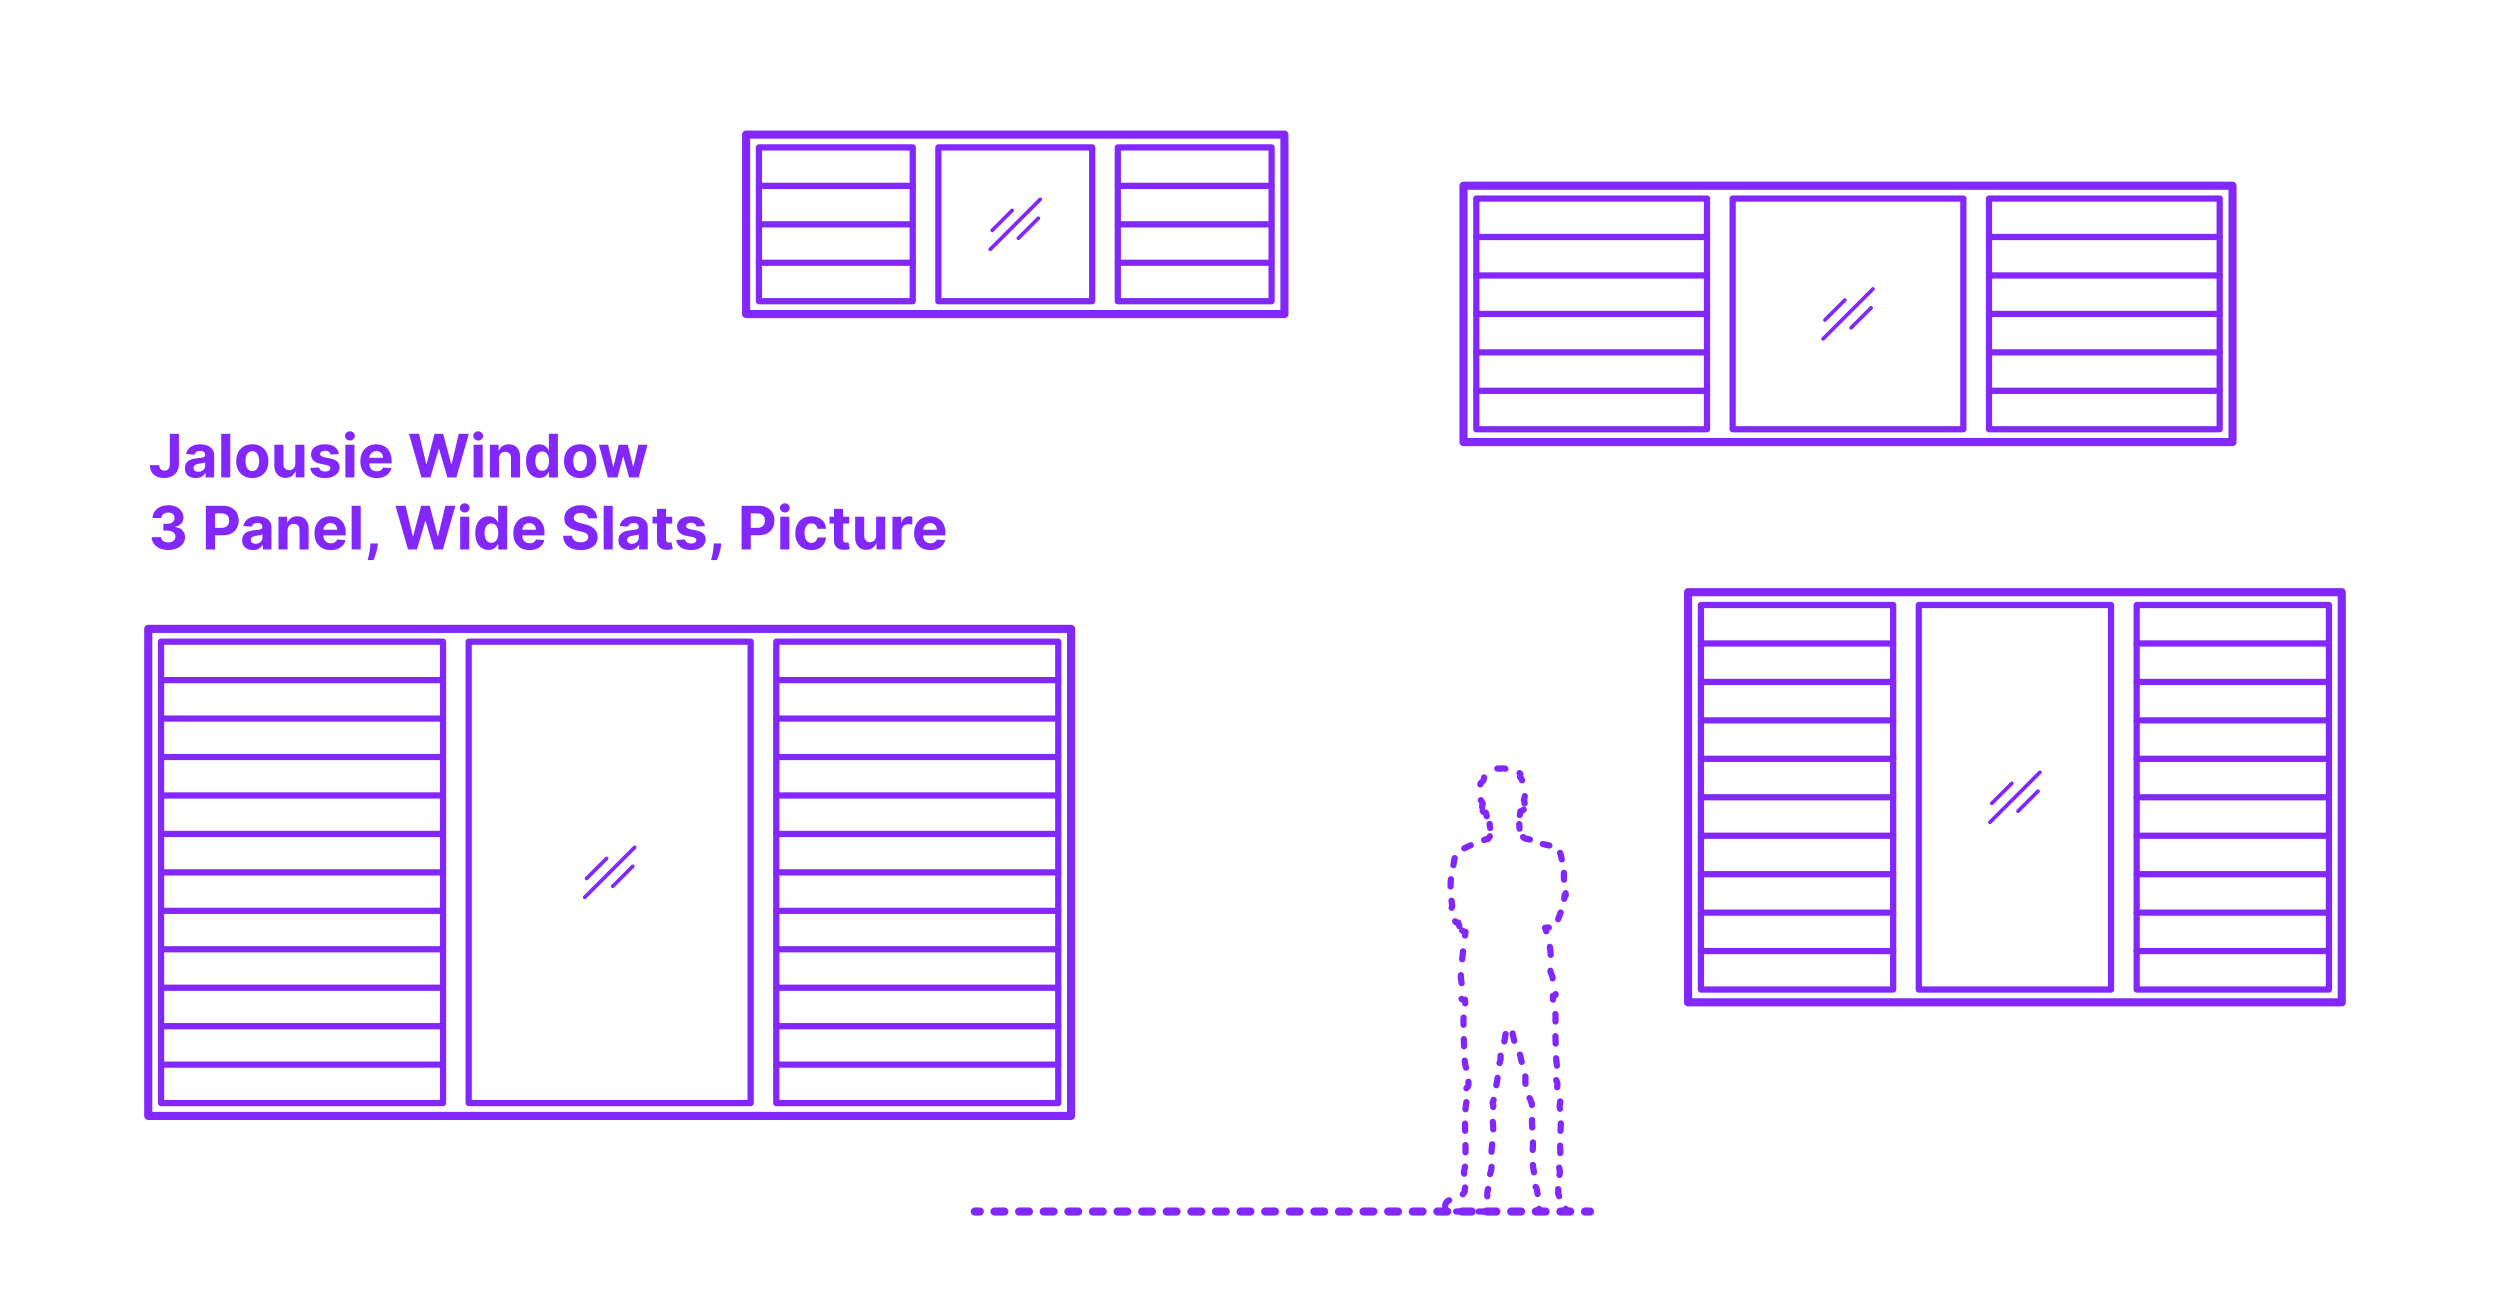 <?xml version="1.0" encoding="utf-8"?>
<!-- Generator: Adobe Illustrator 27.3.1, SVG Export Plug-In . SVG Version: 6.00 Build 0)  -->
<!DOCTYPE svg PUBLIC "-//W3C//DTD SVG 1.1//EN" "http://www.w3.org/Graphics/SVG/1.1/DTD/svg11.dtd">
<svg version="1.1" xmlns:x="http://ns.adobe.com/Extensibility/1.0/" xmlns:i="http://ns.adobe.com/AdobeIllustrator/10.0/" xmlns:graph="http://ns.adobe.com/Graphs/1.0/"
	 xmlns="http://www.w3.org/2000/svg" xmlns:xlink="http://www.w3.org/1999/xlink" xmlns:a="http://ns.adobe.com/AdobeSVGViewerExtensions/3.0/"
	 x="0px" y="0px" width="1000px" height="525px" viewBox="0 0 1000 525" enable-background="new 0 0 1000 525" xml:space="preserve"
	>
<g id="FILL-BACKGROUND">
	<rect x="0" fill="#FFFFFF" width="1000" height="525"/>
</g>
<g id="N-TEXT">
	<g id="MTEXT_00000020374636560728876640000012709109758619341442_">
		<g>
			<g>
				<g>
					<path fill="#8228FF" d="M67.935,173.519h3.647v12.171c0,1.125-0.251,2.102-0.754,2.932c-0.502,0.83-1.2,1.469-2.092,1.918
						c-0.892,0.448-1.929,0.673-3.111,0.673c-1.051,0-2.004-0.187-2.859-0.559c-0.855-0.372-1.533-0.94-2.032-1.704
						c-0.5-0.764-0.748-1.727-0.742-2.885h3.673c0.011,0.46,0.106,0.854,0.286,1.18c0.179,0.327,0.426,0.577,0.741,0.75
						c0.315,0.174,0.689,0.26,1.121,0.26c0.455,0,0.84-0.098,1.155-0.293c0.315-0.197,0.555-0.484,0.72-0.865
						c0.165-0.381,0.248-0.85,0.248-1.406V173.519z"/>
					<path fill="#8228FF" d="M78.29,191.221c-0.835,0-1.58-0.146-2.233-0.439s-1.169-0.727-1.547-1.304s-0.566-1.297-0.566-2.161
						c0-0.727,0.133-1.338,0.4-1.832s0.631-0.892,1.091-1.193c0.46-0.301,0.984-0.528,1.572-0.682
						c0.588-0.153,1.206-0.262,1.854-0.324c0.761-0.079,1.375-0.154,1.841-0.226s0.804-0.177,1.014-0.319
						c0.21-0.143,0.315-0.352,0.315-0.631v-0.051c0-0.54-0.169-0.957-0.507-1.253c-0.338-0.296-0.817-0.443-1.436-0.443
						c-0.653,0-1.173,0.144-1.56,0.431s-0.642,0.646-0.767,1.078l-3.358-0.273c0.17-0.795,0.506-1.484,1.006-2.066
						s1.146-1.031,1.939-1.347c0.792-0.315,1.711-0.473,2.757-0.473c0.728,0,1.425,0.085,2.092,0.255
						c0.667,0.171,1.262,0.436,1.781,0.793c0.52,0.358,0.931,0.817,1.231,1.377c0.301,0.56,0.452,1.229,0.452,2.007v8.829h-3.443
						v-1.814h-0.103c-0.21,0.408-0.491,0.768-0.844,1.078c-0.352,0.31-0.775,0.551-1.27,0.725
						C79.508,191.134,78.938,191.221,78.29,191.221z M79.33,188.715c0.534,0,1.005-0.107,1.415-0.32s0.73-0.501,0.963-0.865
						c0.233-0.363,0.349-0.775,0.349-1.235v-1.39c-0.114,0.074-0.269,0.141-0.464,0.201c-0.196,0.06-0.417,0.113-0.661,0.162
						c-0.244,0.048-0.489,0.09-0.733,0.127s-0.466,0.07-0.665,0.099c-0.426,0.062-0.798,0.161-1.117,0.298s-0.565,0.32-0.741,0.55
						c-0.176,0.23-0.264,0.516-0.264,0.856c0,0.494,0.18,0.871,0.541,1.129C78.314,188.586,78.772,188.715,79.33,188.715z"/>
					<path fill="#8228FF" d="M92.113,173.519v17.454h-3.631v-17.454H92.113z"/>
					<path fill="#8228FF" d="M100.926,191.229c-1.324,0-2.467-0.282-3.431-0.848c-0.963-0.565-1.706-1.355-2.229-2.369
						c-0.523-1.015-0.784-2.191-0.784-3.533c0-1.352,0.261-2.535,0.784-3.549c0.522-1.015,1.266-1.805,2.229-2.37
						c0.963-0.565,2.106-0.848,3.431-0.848c1.324,0,2.467,0.282,3.43,0.848c0.963,0.565,1.706,1.355,2.229,2.37
						c0.522,1.014,0.784,2.197,0.784,3.549c0,1.342-0.261,2.519-0.784,3.533c-0.523,1.014-1.266,1.804-2.229,2.369
						C103.393,190.946,102.25,191.229,100.926,191.229z M100.943,188.416c0.602,0,1.105-0.172,1.508-0.516s0.709-0.813,0.916-1.41
						c0.208-0.597,0.312-1.275,0.312-2.037s-0.104-1.44-0.312-2.037c-0.207-0.596-0.513-1.068-0.916-1.414
						c-0.403-0.347-0.906-0.521-1.508-0.521c-0.608,0-1.118,0.174-1.53,0.521c-0.412,0.346-0.722,0.818-0.929,1.414
						c-0.208,0.597-0.311,1.275-0.311,2.037s0.104,1.44,0.311,2.037s0.517,1.066,0.929,1.41
						C99.825,188.244,100.334,188.416,100.943,188.416z"/>
					<path fill="#8228FF" d="M118.133,185.399v-7.517h3.631v13.09h-3.486v-2.377h-0.137c-0.295,0.767-0.785,1.383-1.47,1.85
						c-0.685,0.465-1.519,0.698-2.501,0.698c-0.875,0-1.645-0.198-2.31-0.597c-0.665-0.397-1.183-0.963-1.555-1.695
						c-0.372-0.733-0.561-1.611-0.567-2.635v-8.334h3.631v7.688c0.005,0.771,0.213,1.383,0.622,1.832s0.958,0.673,1.645,0.673
						c0.438,0,0.847-0.101,1.227-0.302c0.381-0.202,0.689-0.502,0.925-0.9C118.023,186.477,118.138,185.984,118.133,185.399z"/>
					<path fill="#8228FF" d="M135.553,181.615l-3.324,0.205c-0.057-0.285-0.179-0.542-0.367-0.771
						c-0.188-0.23-0.433-0.415-0.737-0.555c-0.304-0.139-0.667-0.209-1.087-0.209c-0.562,0-1.037,0.119-1.423,0.354
						c-0.386,0.236-0.58,0.551-0.58,0.942c0,0.312,0.125,0.577,0.375,0.792c0.25,0.217,0.679,0.391,1.287,0.521l2.369,0.478
						c1.273,0.262,2.222,0.682,2.847,1.262c0.625,0.579,0.938,1.34,0.938,2.283c0,0.858-0.251,1.611-0.754,2.259
						c-0.502,0.647-1.19,1.151-2.062,1.513s-1.876,0.541-3.013,0.541c-1.733,0-3.112-0.361-4.138-1.086
						c-1.026-0.725-1.626-1.712-1.803-2.962l3.571-0.188c0.108,0.528,0.369,0.931,0.784,1.206c0.415,0.275,0.946,0.413,1.594,0.413
						c0.636,0,1.149-0.124,1.538-0.37c0.389-0.248,0.587-0.567,0.592-0.959c-0.005-0.33-0.145-0.602-0.417-0.814
						s-0.693-0.376-1.261-0.49l-2.267-0.451c-1.278-0.256-2.229-0.699-2.851-1.33s-0.933-1.434-0.933-2.412
						c0-0.84,0.229-1.564,0.686-2.173s1.102-1.077,1.935-1.406s1.808-0.494,2.928-0.494c1.653,0,2.956,0.349,3.908,1.048
						S135.394,180.41,135.553,181.615z"/>
					<path fill="#8228FF" d="M139.976,176.195c-0.54,0-1.003-0.18-1.389-0.537c-0.387-0.358-0.58-0.79-0.58-1.296
						c0-0.505,0.193-0.938,0.58-1.3c0.386-0.361,0.847-0.541,1.381-0.541c0.545,0,1.01,0.179,1.393,0.537
						c0.384,0.357,0.576,0.789,0.576,1.295s-0.192,0.939-0.576,1.3C140.978,176.015,140.516,176.195,139.976,176.195z
						 M138.144,190.973v-13.09h3.631v13.09H138.144z"/>
					<path fill="#8228FF" d="M150.638,191.229c-1.346,0-2.504-0.273-3.473-0.822s-1.715-1.326-2.237-2.335
						c-0.523-1.009-0.784-2.203-0.784-3.584c0-1.347,0.261-2.528,0.784-3.546c0.522-1.017,1.26-1.809,2.211-2.377
						s2.07-0.853,3.354-0.853c0.863,0,1.669,0.138,2.416,0.413s1.4,0.689,1.96,1.24c0.56,0.551,0.996,1.243,1.308,2.075
						c0.312,0.833,0.469,1.806,0.469,2.919v0.997h-11.054v-2.25h7.637c0-0.522-0.114-0.985-0.341-1.39
						c-0.227-0.402-0.541-0.72-0.941-0.949c-0.401-0.23-0.865-0.346-1.394-0.346c-0.551,0-1.039,0.127-1.462,0.379
						c-0.423,0.254-0.754,0.592-0.993,1.015s-0.361,0.894-0.367,1.411v2.139c0,0.647,0.121,1.207,0.362,1.679
						c0.242,0.472,0.584,0.835,1.027,1.091c0.443,0.256,0.968,0.384,1.577,0.384c0.403,0,0.772-0.057,1.108-0.171
						c0.335-0.113,0.622-0.283,0.861-0.511c0.238-0.228,0.42-0.506,0.545-0.835l3.358,0.221c-0.17,0.807-0.519,1.51-1.044,2.109
						c-0.526,0.6-1.202,1.066-2.029,1.398C152.67,191.062,151.717,191.229,150.638,191.229z"/>
					<path fill="#8228FF" d="M168.578,190.973l-4.994-17.454h4.031l2.889,12.128h0.145l3.188-12.128h3.452l3.179,12.153h0.153
						l2.889-12.153h4.031l-4.995,17.454h-3.596l-3.324-11.412h-0.136l-3.315,11.412H168.578z"/>
					<path fill="#8228FF" d="M191.274,176.195c-0.54,0-1.003-0.18-1.389-0.537c-0.387-0.358-0.58-0.79-0.58-1.296
						c0-0.505,0.193-0.938,0.58-1.3c0.386-0.361,0.847-0.541,1.381-0.541c0.545,0,1.01,0.179,1.393,0.537
						c0.384,0.357,0.576,0.789,0.576,1.295s-0.192,0.939-0.576,1.3C192.275,176.015,191.813,176.195,191.274,176.195z
						 M189.441,190.973v-13.09h3.631v13.09H189.441z"/>
					<path fill="#8228FF" d="M199.601,183.404v7.568h-3.631v-13.09h3.46v2.309h0.153c0.29-0.761,0.775-1.364,1.458-1.811
						c0.682-0.445,1.508-0.669,2.48-0.669c0.909,0,1.702,0.198,2.378,0.597c0.676,0.397,1.202,0.965,1.577,1.7
						s0.562,1.612,0.562,2.629v8.335h-3.631v-7.688c0.006-0.801-0.199-1.428-0.613-1.879c-0.415-0.451-0.986-0.678-1.713-0.678
						c-0.489,0-0.919,0.105-1.291,0.315s-0.662,0.516-0.87,0.917C199.713,182.361,199.606,182.842,199.601,183.404z"/>
					<path fill="#8228FF" d="M215.717,191.186c-0.995,0-1.894-0.256-2.698-0.771s-1.44-1.272-1.909-2.276
						c-0.469-1.002-0.703-2.233-0.703-3.693c0-1.5,0.242-2.749,0.725-3.746c0.483-0.998,1.126-1.744,1.93-2.242
						c0.804-0.496,1.686-0.745,2.646-0.745c0.733,0,1.345,0.124,1.837,0.37c0.491,0.248,0.889,0.555,1.193,0.921
						c0.304,0.366,0.536,0.726,0.695,1.078h0.111v-6.562h3.622v17.454h-3.58v-2.096h-0.153c-0.17,0.363-0.411,0.723-0.72,1.078
						c-0.31,0.355-0.71,0.648-1.202,0.882C217.019,191.07,216.421,191.186,215.717,191.186z M216.867,188.297
						c0.585,0,1.081-0.16,1.487-0.481s0.719-0.771,0.938-1.351c0.219-0.58,0.328-1.259,0.328-2.037s-0.108-1.455-0.324-2.028
						c-0.216-0.573-0.528-1.017-0.938-1.329c-0.409-0.312-0.906-0.469-1.491-0.469c-0.597,0-1.1,0.161-1.509,0.485
						c-0.409,0.323-0.719,0.772-0.929,1.347c-0.21,0.574-0.315,1.238-0.315,1.994c0,0.762,0.106,1.434,0.32,2.016
						c0.213,0.582,0.522,1.037,0.929,1.363C215.769,188.134,216.271,188.297,216.867,188.297z"/>
					<path fill="#8228FF" d="M232.055,191.229c-1.324,0-2.467-0.282-3.431-0.848c-0.963-0.565-1.706-1.355-2.229-2.369
						c-0.523-1.015-0.784-2.191-0.784-3.533c0-1.352,0.261-2.535,0.784-3.549c0.522-1.015,1.266-1.805,2.229-2.37
						c0.963-0.565,2.106-0.848,3.431-0.848c1.324,0,2.467,0.282,3.43,0.848c0.963,0.565,1.706,1.355,2.229,2.37
						c0.522,1.014,0.784,2.197,0.784,3.549c0,1.342-0.261,2.519-0.784,3.533c-0.523,1.014-1.266,1.804-2.229,2.369
						C234.522,190.946,233.378,191.229,232.055,191.229z M232.072,188.416c0.602,0,1.105-0.172,1.508-0.516s0.709-0.813,0.916-1.41
						c0.208-0.597,0.312-1.275,0.312-2.037s-0.104-1.44-0.312-2.037c-0.207-0.596-0.513-1.068-0.916-1.414
						c-0.403-0.347-0.906-0.521-1.508-0.521c-0.608,0-1.118,0.174-1.53,0.521c-0.412,0.346-0.722,0.818-0.929,1.414
						c-0.208,0.597-0.311,1.275-0.311,2.037s0.104,1.44,0.311,2.037s0.517,1.066,0.929,1.41
						C230.954,188.244,231.463,188.416,232.072,188.416z"/>
					<path fill="#8228FF" d="M243.125,190.973l-3.562-13.09h3.673l2.028,8.795h0.119l2.114-8.795h3.605l2.148,8.744h0.111
						l1.994-8.744h3.665l-3.554,13.09h-3.844l-2.25-8.232h-0.162l-2.25,8.232H243.125z"/>
					<path fill="#8228FF" d="M67.296,220.012c-1.273,0-2.405-0.221-3.396-0.66c-0.992-0.441-1.773-1.049-2.344-1.824
						c-0.571-0.775-0.865-1.672-0.882-2.689h3.716c0.022,0.427,0.163,0.801,0.422,1.121c0.258,0.321,0.604,0.57,1.035,0.746
						s0.917,0.264,1.458,0.264c0.562,0,1.06-0.1,1.492-0.298c0.432-0.199,0.77-0.475,1.014-0.827
						c0.244-0.352,0.366-0.758,0.366-1.219c0-0.466-0.129-0.879-0.388-1.24c-0.259-0.36-0.628-0.643-1.108-0.848
						c-0.48-0.205-1.05-0.307-1.709-0.307h-1.628v-2.711h1.628c0.557,0,1.05-0.096,1.479-0.289c0.429-0.193,0.763-0.462,1.001-0.806
						c0.238-0.344,0.358-0.745,0.358-1.206c0-0.438-0.104-0.822-0.311-1.154c-0.208-0.332-0.498-0.593-0.87-0.78
						s-0.805-0.281-1.3-0.281c-0.5,0-0.958,0.09-1.372,0.269c-0.415,0.18-0.747,0.434-0.997,0.763s-0.383,0.716-0.4,1.159h-3.537
						c0.017-1.006,0.304-1.893,0.861-2.659c0.557-0.767,1.308-1.368,2.254-1.802c0.946-0.436,2.016-0.652,3.208-0.652
						c1.205,0,2.259,0.219,3.162,0.656s1.606,1.027,2.109,1.768c0.503,0.742,0.751,1.573,0.746,2.494
						c0.006,0.977-0.297,1.792-0.908,2.445s-1.405,1.068-2.382,1.244v0.137c1.284,0.164,2.263,0.609,2.936,1.334
						s1.007,1.629,1.001,2.715c0.005,0.994-0.28,1.877-0.856,2.65c-0.577,0.772-1.371,1.381-2.382,1.823
						C69.762,219.79,68.603,220.012,67.296,220.012z"/>
					<path fill="#8228FF" d="M82.338,219.773v-17.455h6.886c1.324,0,2.452,0.252,3.384,0.754c0.932,0.504,1.643,1.199,2.135,2.088
						c0.491,0.89,0.737,1.914,0.737,3.073s-0.25,2.182-0.75,3.067c-0.5,0.887-1.223,1.577-2.169,2.072
						c-0.946,0.494-2.09,0.74-3.431,0.74h-4.389v-2.957h3.792c0.71,0,1.297-0.123,1.76-0.371c0.463-0.246,0.81-0.59,1.04-1.031
						c0.23-0.439,0.345-0.947,0.345-1.521c0-0.579-0.115-1.087-0.345-1.521s-0.578-0.772-1.044-1.015
						c-0.466-0.241-1.057-0.361-1.773-0.361h-2.488v14.438H82.338z"/>
					<path fill="#8228FF" d="M101.199,220.02c-0.835,0-1.58-0.146-2.233-0.438s-1.169-0.728-1.547-1.304s-0.566-1.297-0.566-2.16
						c0-0.728,0.133-1.338,0.4-1.833c0.267-0.494,0.631-0.892,1.091-1.192c0.46-0.302,0.984-0.529,1.572-0.683
						c0.588-0.153,1.206-0.261,1.854-0.323c0.761-0.08,1.375-0.155,1.841-0.227c0.466-0.07,0.804-0.178,1.014-0.319
						c0.21-0.142,0.315-0.353,0.315-0.631v-0.051c0-0.54-0.169-0.958-0.507-1.253c-0.338-0.295-0.817-0.443-1.436-0.443
						c-0.653,0-1.173,0.144-1.56,0.431c-0.386,0.286-0.642,0.646-0.767,1.078l-3.358-0.272c0.17-0.796,0.506-1.484,1.006-2.067
						c0.5-0.582,1.146-1.031,1.939-1.347c0.792-0.314,1.711-0.473,2.757-0.473c0.728,0,1.425,0.085,2.092,0.256
						c0.667,0.17,1.262,0.435,1.781,0.793c0.52,0.357,0.931,0.816,1.231,1.376c0.301,0.56,0.452,1.229,0.452,2.007v8.83h-3.443
						v-1.816h-0.103c-0.21,0.41-0.491,0.77-0.844,1.078c-0.352,0.311-0.775,0.552-1.27,0.725
						C102.417,219.934,101.847,220.02,101.199,220.02z M102.239,217.515c0.534,0,1.005-0.106,1.415-0.319s0.73-0.502,0.963-0.865
						c0.233-0.363,0.349-0.775,0.349-1.236v-1.389c-0.114,0.074-0.269,0.141-0.464,0.2s-0.417,0.113-0.661,0.161
						c-0.244,0.049-0.489,0.092-0.733,0.129s-0.466,0.069-0.665,0.098c-0.426,0.062-0.798,0.162-1.117,0.299
						c-0.318,0.136-0.565,0.318-0.741,0.549c-0.176,0.23-0.264,0.516-0.264,0.857c0,0.494,0.18,0.87,0.541,1.129
						C101.223,217.385,101.682,217.515,102.239,217.515z"/>
					<path fill="#8228FF" d="M115.022,212.205v7.568h-3.631v-13.092h3.46v2.311h0.153c0.29-0.762,0.775-1.365,1.458-1.812
						c0.682-0.446,1.508-0.669,2.48-0.669c0.909,0,1.702,0.199,2.378,0.597c0.676,0.397,1.202,0.964,1.577,1.7
						s0.562,1.612,0.562,2.629v8.336h-3.631v-7.688c0.006-0.802-0.199-1.428-0.613-1.88c-0.415-0.452-0.986-0.677-1.713-0.677
						c-0.489,0-0.919,0.104-1.291,0.314c-0.372,0.211-0.662,0.516-0.87,0.916C115.135,211.16,115.028,211.643,115.022,212.205z"/>
					<path fill="#8228FF" d="M132.28,220.029c-1.346,0-2.504-0.275-3.473-0.823s-1.715-1.327-2.237-2.335
						c-0.523-1.009-0.784-2.203-0.784-3.584c0-1.347,0.261-2.528,0.784-3.545c0.522-1.018,1.26-1.811,2.211-2.379
						c0.952-0.567,2.07-0.852,3.354-0.852c0.863,0,1.669,0.138,2.416,0.413c0.747,0.276,1.4,0.688,1.96,1.24
						c0.56,0.552,0.996,1.243,1.308,2.075s0.469,1.806,0.469,2.919v0.997h-11.054v-2.25h7.637c0-0.522-0.114-0.985-0.341-1.389
						c-0.227-0.404-0.541-0.721-0.941-0.951c-0.401-0.229-0.865-0.345-1.394-0.345c-0.551,0-1.039,0.126-1.462,0.38
						c-0.423,0.252-0.754,0.59-0.993,1.014s-0.361,0.894-0.367,1.41v2.14c0,0.647,0.121,1.208,0.362,1.679
						c0.242,0.472,0.584,0.836,1.027,1.092c0.443,0.255,0.968,0.383,1.577,0.383c0.403,0,0.772-0.057,1.108-0.17
						c0.335-0.114,0.622-0.285,0.861-0.512c0.238-0.228,0.42-0.506,0.545-0.836l3.358,0.223c-0.17,0.807-0.519,1.51-1.044,2.109
						c-0.526,0.6-1.202,1.064-2.029,1.397C134.313,219.862,133.36,220.029,132.28,220.029z"/>
					<path fill="#8228FF" d="M144.289,202.318v17.455h-3.631v-17.455H144.289z"/>
					<path fill="#8228FF" d="M151.133,217.387l-0.094,0.938c-0.074,0.75-0.215,1.498-0.422,2.246
						c-0.208,0.746-0.423,1.424-0.648,2.032s-0.405,1.085-0.541,1.432h-2.353c0.085-0.335,0.202-0.802,0.35-1.401
						c0.147-0.6,0.287-1.271,0.417-2.016c0.131-0.745,0.213-1.504,0.247-2.275l0.043-0.955H151.133z"/>
					<path fill="#8228FF" d="M163.2,219.773l-4.994-17.455h4.031l2.889,12.128h0.145l3.188-12.128h3.452l3.179,12.153h0.153
						l2.889-12.153h4.031l-4.995,17.455h-3.596l-3.324-11.412h-0.136l-3.315,11.412H163.2z"/>
					<path fill="#8228FF" d="M185.896,204.994c-0.54,0-1.003-0.179-1.389-0.537c-0.387-0.357-0.58-0.789-0.58-1.295
						s0.193-0.939,0.58-1.3c0.386-0.36,0.847-0.541,1.381-0.541c0.545,0,1.01,0.179,1.393,0.537c0.384,0.358,0.576,0.79,0.576,1.296
						c0,0.505-0.192,0.938-0.576,1.299C186.898,204.814,186.436,204.994,185.896,204.994z M184.064,219.773v-13.092h3.631v13.092
						H184.064z"/>
					<path fill="#8228FF" d="M195.416,219.986c-0.995,0-1.894-0.258-2.698-0.771s-1.44-1.273-1.909-2.275
						c-0.469-1.003-0.703-2.234-0.703-3.695c0-1.5,0.242-2.748,0.725-3.745s1.126-1.745,1.93-2.241
						c0.804-0.498,1.686-0.746,2.646-0.746c0.733,0,1.345,0.123,1.837,0.371c0.491,0.246,0.889,0.554,1.193,0.92
						c0.304,0.367,0.536,0.727,0.695,1.078h0.111v-6.562h3.622v17.455h-3.58v-2.098h-0.153c-0.17,0.364-0.411,0.724-0.72,1.078
						c-0.31,0.355-0.71,0.65-1.202,0.883C196.718,219.869,196.12,219.986,195.416,219.986z M196.566,217.097
						c0.585,0,1.081-0.16,1.487-0.481c0.406-0.32,0.719-0.771,0.938-1.351s0.328-1.259,0.328-2.037s-0.108-1.454-0.324-2.028
						c-0.216-0.574-0.528-1.018-0.938-1.33c-0.409-0.312-0.906-0.469-1.491-0.469c-0.597,0-1.1,0.162-1.509,0.486
						c-0.409,0.324-0.719,0.772-0.929,1.347c-0.21,0.573-0.315,1.238-0.315,1.994c0,0.761,0.106,1.433,0.32,2.016
						c0.213,0.583,0.522,1.037,0.929,1.364C195.468,216.934,195.97,217.097,196.566,217.097z"/>
					<path fill="#8228FF" d="M211.805,220.029c-1.346,0-2.504-0.275-3.473-0.823s-1.715-1.327-2.237-2.335
						c-0.523-1.009-0.784-2.203-0.784-3.584c0-1.347,0.261-2.528,0.784-3.545c0.522-1.018,1.26-1.811,2.211-2.379
						c0.952-0.567,2.07-0.852,3.354-0.852c0.863,0,1.669,0.138,2.416,0.413c0.747,0.276,1.4,0.688,1.96,1.24
						c0.56,0.552,0.996,1.243,1.308,2.075s0.469,1.806,0.469,2.919v0.997h-11.054v-2.25h7.637c0-0.522-0.114-0.985-0.341-1.389
						c-0.227-0.404-0.541-0.721-0.941-0.951c-0.401-0.229-0.865-0.345-1.394-0.345c-0.551,0-1.039,0.126-1.462,0.38
						c-0.423,0.252-0.754,0.59-0.993,1.014s-0.361,0.894-0.367,1.41v2.14c0,0.647,0.121,1.208,0.362,1.679
						c0.242,0.472,0.584,0.836,1.027,1.092c0.443,0.255,0.968,0.383,1.577,0.383c0.403,0,0.772-0.057,1.108-0.17
						c0.335-0.114,0.622-0.285,0.861-0.512c0.238-0.228,0.42-0.506,0.545-0.836l3.358,0.223c-0.17,0.807-0.519,1.51-1.044,2.109
						c-0.526,0.6-1.202,1.064-2.029,1.397C213.837,219.862,212.884,220.029,211.805,220.029z"/>
					<path fill="#8228FF" d="M235.285,207.338c-0.068-0.688-0.361-1.221-0.878-1.602s-1.219-0.571-2.105-0.571
						c-0.603,0-1.111,0.084-1.526,0.251c-0.415,0.168-0.731,0.399-0.95,0.695c-0.219,0.295-0.328,0.631-0.328,1.006
						c-0.011,0.312,0.056,0.585,0.2,0.818c0.145,0.232,0.345,0.433,0.601,0.6c0.256,0.168,0.551,0.312,0.886,0.436
						c0.335,0.122,0.693,0.226,1.074,0.311l1.568,0.375c0.761,0.171,1.46,0.398,2.097,0.682c0.636,0.285,1.188,0.634,1.653,1.049
						c0.466,0.414,0.828,0.903,1.087,1.466c0.258,0.562,0.391,1.208,0.396,1.935c-0.005,1.068-0.277,1.993-0.814,2.774
						c-0.537,0.781-1.31,1.386-2.318,1.815c-1.009,0.429-2.223,0.643-3.644,0.643c-1.409,0-2.635-0.215-3.678-0.646
						c-1.042-0.433-1.855-1.073-2.438-1.922c-0.583-0.85-0.888-1.902-0.916-3.158h3.571c0.04,0.585,0.209,1.072,0.507,1.461
						c0.298,0.39,0.699,0.683,1.202,0.879c0.503,0.195,1.072,0.293,1.709,0.293c0.625,0,1.169-0.09,1.632-0.271
						c0.463-0.183,0.823-0.436,1.078-0.76c0.256-0.323,0.384-0.695,0.384-1.115c0-0.393-0.115-0.723-0.345-0.989
						c-0.23-0.267-0.565-0.494-1.006-0.682s-0.979-0.358-1.615-0.512l-1.9-0.478c-1.472-0.357-2.633-0.917-3.486-1.679
						c-0.852-0.761-1.275-1.786-1.27-3.077c-0.005-1.057,0.277-1.979,0.848-2.77c0.571-0.789,1.356-1.406,2.356-1.85
						s2.136-0.664,3.409-0.664c1.295,0,2.428,0.221,3.396,0.664s1.723,1.061,2.263,1.85c0.54,0.79,0.818,1.705,0.835,2.744H235.285z
						"/>
					<path fill="#8228FF" d="M245.094,202.318v17.455h-3.631v-17.455H245.094z"/>
					<path fill="#8228FF" d="M251.725,220.02c-0.835,0-1.58-0.146-2.233-0.438s-1.169-0.728-1.547-1.304s-0.566-1.297-0.566-2.16
						c0-0.728,0.133-1.338,0.4-1.833c0.267-0.494,0.631-0.892,1.091-1.192c0.46-0.302,0.984-0.529,1.572-0.683
						c0.588-0.153,1.206-0.261,1.854-0.323c0.761-0.08,1.375-0.155,1.841-0.227c0.466-0.07,0.804-0.178,1.014-0.319
						c0.21-0.142,0.315-0.353,0.315-0.631v-0.051c0-0.54-0.169-0.958-0.507-1.253c-0.338-0.295-0.817-0.443-1.436-0.443
						c-0.653,0-1.173,0.144-1.56,0.431c-0.386,0.286-0.642,0.646-0.767,1.078l-3.358-0.272c0.17-0.796,0.506-1.484,1.006-2.067
						c0.5-0.582,1.146-1.031,1.939-1.347c0.792-0.314,1.711-0.473,2.757-0.473c0.728,0,1.425,0.085,2.092,0.256
						c0.667,0.17,1.262,0.435,1.781,0.793c0.52,0.357,0.931,0.816,1.231,1.376c0.301,0.56,0.452,1.229,0.452,2.007v8.83h-3.443
						v-1.816h-0.103c-0.21,0.41-0.491,0.77-0.844,1.078c-0.352,0.311-0.775,0.552-1.27,0.725
						C252.943,219.934,252.373,220.02,251.725,220.02z M252.765,217.515c0.534,0,1.005-0.106,1.415-0.319s0.73-0.502,0.963-0.865
						c0.233-0.363,0.349-0.775,0.349-1.236v-1.389c-0.114,0.074-0.269,0.141-0.464,0.2s-0.417,0.113-0.661,0.161
						c-0.244,0.049-0.489,0.092-0.733,0.129s-0.466,0.069-0.665,0.098c-0.426,0.062-0.798,0.162-1.117,0.299
						c-0.318,0.136-0.565,0.318-0.741,0.549c-0.176,0.23-0.264,0.516-0.264,0.857c0,0.494,0.18,0.87,0.541,1.129
						C251.749,217.385,252.208,217.515,252.765,217.515z"/>
					<path fill="#8228FF" d="M268.881,206.682v2.728h-7.884v-2.728H268.881z M262.787,203.546h3.63v12.204
						c0,0.336,0.051,0.596,0.153,0.78c0.103,0.185,0.246,0.313,0.431,0.388s0.399,0.111,0.644,0.111c0.17,0,0.341-0.016,0.511-0.047
						s0.301-0.057,0.392-0.073l0.571,2.702c-0.182,0.057-0.438,0.123-0.767,0.2s-0.73,0.124-1.202,0.141
						c-0.875,0.034-1.641-0.083-2.297-0.35s-1.166-0.682-1.53-1.244s-0.542-1.272-0.537-2.131V203.546z"/>
					<path fill="#8228FF" d="M281.955,210.415l-3.324,0.204c-0.057-0.283-0.179-0.541-0.367-0.771
						c-0.188-0.229-0.433-0.414-0.737-0.553c-0.304-0.14-0.667-0.209-1.087-0.209c-0.562,0-1.037,0.117-1.423,0.354
						c-0.386,0.235-0.58,0.549-0.58,0.941c0,0.312,0.125,0.576,0.375,0.793c0.25,0.216,0.679,0.389,1.287,0.52l2.369,0.478
						c1.273,0.261,2.222,0.682,2.847,1.261c0.625,0.58,0.938,1.342,0.938,2.285c0,0.857-0.251,1.61-0.754,2.258
						c-0.502,0.648-1.19,1.152-2.062,1.513s-1.876,0.542-3.013,0.542c-1.733,0-3.112-0.363-4.138-1.088
						c-1.026-0.724-1.626-1.711-1.803-2.961l3.571-0.188c0.108,0.528,0.369,0.93,0.784,1.206c0.415,0.275,0.946,0.413,1.594,0.413
						c0.636,0,1.149-0.123,1.538-0.371c0.389-0.246,0.587-0.566,0.592-0.959c-0.005-0.329-0.145-0.6-0.417-0.813
						c-0.273-0.213-0.693-0.376-1.261-0.489l-2.267-0.452c-1.278-0.256-2.229-0.699-2.851-1.329
						c-0.622-0.631-0.933-1.436-0.933-2.412c0-0.842,0.229-1.566,0.686-2.174s1.102-1.076,1.935-1.406s1.808-0.494,2.928-0.494
						c1.653,0,2.956,0.35,3.908,1.049C281.24,208.259,281.795,209.211,281.955,210.415z"/>
					<path fill="#8228FF" d="M288.492,217.387l-0.094,0.938c-0.074,0.75-0.215,1.498-0.422,2.246
						c-0.208,0.746-0.423,1.424-0.648,2.032s-0.405,1.085-0.541,1.432h-2.353c0.085-0.335,0.202-0.802,0.35-1.401
						c0.147-0.6,0.287-1.271,0.417-2.016c0.131-0.745,0.213-1.504,0.247-2.275l0.043-0.955H288.492z"/>
					<path fill="#8228FF" d="M296.63,219.773v-17.455h6.886c1.324,0,2.452,0.252,3.384,0.754c0.932,0.504,1.643,1.199,2.135,2.088
						c0.491,0.89,0.737,1.914,0.737,3.073s-0.25,2.182-0.75,3.067c-0.5,0.887-1.223,1.577-2.169,2.072
						c-0.946,0.494-2.09,0.74-3.431,0.74h-4.389v-2.957h3.792c0.71,0,1.297-0.123,1.76-0.371c0.463-0.246,0.81-0.59,1.04-1.031
						c0.23-0.439,0.345-0.947,0.345-1.521c0-0.579-0.115-1.087-0.345-1.521s-0.578-0.772-1.044-1.015
						c-0.466-0.241-1.057-0.361-1.773-0.361h-2.488v14.438H296.63z"/>
					<path fill="#8228FF" d="M313.94,204.994c-0.54,0-1.003-0.179-1.389-0.537c-0.387-0.357-0.58-0.789-0.58-1.295
						s0.193-0.939,0.58-1.3c0.386-0.36,0.847-0.541,1.381-0.541c0.545,0,1.01,0.179,1.393,0.537c0.384,0.358,0.576,0.79,0.576,1.296
						c0,0.505-0.192,0.938-0.576,1.299C314.941,204.814,314.479,204.994,313.94,204.994z M312.107,219.773v-13.092h3.631v13.092
						H312.107z"/>
					<path fill="#8228FF" d="M324.551,220.029c-1.341,0-2.493-0.286-3.456-0.857c-0.963-0.57-1.702-1.365-2.216-2.382
						c-0.515-1.017-0.771-2.188-0.771-3.511c0-1.342,0.26-2.52,0.78-3.533s1.26-1.807,2.22-2.378
						c0.96-0.571,2.102-0.856,3.426-0.856c1.142,0,2.142,0.207,3,0.622s1.537,0.997,2.037,1.747s0.776,1.631,0.827,2.643h-3.426
						c-0.097-0.654-0.351-1.181-0.763-1.582c-0.412-0.4-0.951-0.6-1.615-0.6c-0.562,0-1.053,0.151-1.47,0.455
						c-0.417,0.305-0.743,0.746-0.976,1.326c-0.233,0.579-0.35,1.281-0.35,2.104c0,0.835,0.115,1.546,0.345,2.131
						s0.555,1.031,0.976,1.338s0.912,0.46,1.475,0.46c0.415,0,0.789-0.085,1.121-0.256c0.333-0.17,0.608-0.418,0.827-0.745
						s0.362-0.72,0.431-1.181h3.426c-0.057,1-0.328,1.879-0.814,2.638s-1.155,1.351-2.007,1.777
						C326.724,219.815,325.715,220.029,324.551,220.029z"/>
					<path fill="#8228FF" d="M339.695,206.682v2.728h-7.884v-2.728H339.695z M333.602,203.546h3.63v12.204
						c0,0.336,0.051,0.596,0.153,0.78c0.103,0.185,0.246,0.313,0.431,0.388s0.399,0.111,0.644,0.111c0.17,0,0.341-0.016,0.511-0.047
						s0.301-0.057,0.392-0.073l0.571,2.702c-0.182,0.057-0.438,0.123-0.767,0.2s-0.73,0.124-1.202,0.141
						c-0.875,0.034-1.641-0.083-2.297-0.35s-1.166-0.682-1.53-1.244s-0.542-1.272-0.537-2.131V203.546z"/>
					<path fill="#8228FF" d="M350.451,214.199v-7.518h3.631v13.092h-3.486v-2.379h-0.137c-0.295,0.768-0.785,1.385-1.47,1.85
						c-0.685,0.467-1.519,0.699-2.501,0.699c-0.875,0-1.645-0.199-2.31-0.597c-0.665-0.397-1.183-0.963-1.555-1.696
						c-0.372-0.732-0.561-1.61-0.567-2.633v-8.336h3.631v7.688c0.005,0.773,0.213,1.384,0.622,1.833
						c0.409,0.448,0.958,0.673,1.645,0.673c0.438,0,0.847-0.101,1.227-0.303c0.381-0.201,0.689-0.501,0.925-0.898
						C350.341,215.275,350.456,214.784,350.451,214.199z"/>
					<path fill="#8228FF" d="M356.979,219.773v-13.092h3.52v2.285h0.136c0.239-0.812,0.639-1.428,1.202-1.846
						s1.21-0.627,1.943-0.627c0.182,0,0.378,0.012,0.588,0.035c0.21,0.021,0.395,0.053,0.554,0.094v3.221
						c-0.17-0.051-0.406-0.096-0.708-0.137c-0.301-0.039-0.577-0.059-0.827-0.059c-0.534,0-1.01,0.115-1.428,0.345
						c-0.417,0.229-0.747,0.55-0.988,0.959c-0.242,0.409-0.362,0.88-0.362,1.415v7.406H356.979z"/>
					<path fill="#8228FF" d="M372.141,220.029c-1.347,0-2.505-0.275-3.474-0.823s-1.714-1.327-2.236-2.335
						c-0.523-1.009-0.785-2.203-0.785-3.584c0-1.347,0.261-2.528,0.785-3.545c0.522-1.018,1.26-1.811,2.211-2.379
						c0.952-0.567,2.069-0.852,3.354-0.852c0.864,0,1.669,0.138,2.417,0.413c0.747,0.276,1.4,0.688,1.96,1.24
						s0.995,1.243,1.308,2.075s0.469,1.806,0.469,2.919v0.997h-11.054v-2.25h7.637c0-0.522-0.114-0.985-0.341-1.389
						c-0.228-0.404-0.541-0.721-0.942-0.951c-0.4-0.229-0.864-0.345-1.394-0.345c-0.551,0-1.038,0.126-1.461,0.38
						c-0.424,0.252-0.755,0.59-0.993,1.014s-0.361,0.894-0.366,1.41v2.14c0,0.647,0.12,1.208,0.362,1.679
						c0.241,0.472,0.583,0.836,1.026,1.092c0.443,0.255,0.969,0.383,1.577,0.383c0.403,0,0.772-0.057,1.107-0.17
						c0.336-0.114,0.622-0.285,0.861-0.512c0.238-0.228,0.42-0.506,0.545-0.836l3.358,0.223c-0.171,0.807-0.519,1.51-1.044,2.109
						s-1.202,1.064-2.028,1.397C374.173,219.862,373.22,220.029,372.141,220.029z"/>
				</g>
			</g>
		</g>
	</g>
</g>
<g id="N-DIMENSIONS">
</g>
<g id="_x32_D_x24_AG-DIAGRAM">
	<g id="POLYLINE_00000150064671054981551310000011980206559211334036_">
		<g>
			<g>
				
					<line fill="none" stroke="#8228FF" stroke-width="3.25" stroke-linecap="round" stroke-linejoin="round" x1="389.902" y1="484.616" x2="391.902" y2="484.616"/>
				
					<line fill="none" stroke="#8228FF" stroke-width="3.25" stroke-linecap="round" stroke-linejoin="round" stroke-dasharray="3.936,5.905" x1="397.806" y1="484.616" x2="631.038" y2="484.616"/>
				
					<line fill="none" stroke="#8228FF" stroke-width="3.25" stroke-linecap="round" stroke-linejoin="round" x1="633.99" y1="484.616" x2="635.99" y2="484.616"/>
			</g>
		</g>
	</g>
</g>
<g id="_x32_D_x24_AG-DETAILS-DIAGRAM">
	<g id="POLYLINE_00000017514008759480522560000017436354320938427047_">
		<g>
			<g>
				<path fill="none" stroke="#8228FF" stroke-width="2.5" stroke-linecap="round" stroke-linejoin="round" d="M593.64,336.01
					c0.303-0.144,0.623-0.289,0.876-0.36c0.174-0.047,0.381-0.081,0.531,0.043c0.314-0.264,0.595-0.578,0.779-0.948
					c0.04-0.08,0.075-0.161,0.107-0.244"/>
				
					<path fill="none" stroke="#8228FF" stroke-width="2.5" stroke-linecap="round" stroke-linejoin="round" stroke-dasharray="1.656,3.312" d="
					M596.073,331.219c-0.113-0.936-0.262-1.899-0.477-2.816c-0.093-0.121-0.179-0.246-0.259-0.375"/>
				<path fill="none" stroke="#8228FF" stroke-width="2.5" stroke-linecap="round" stroke-linejoin="round" d="M594.675,326.513
					c-0.145-0.48-0.251-0.975-0.344-1.462c-0.346-0.007-0.701-0.1-0.982-0.31c-0.122-0.092-0.222-0.211-0.297-0.344"/>
				<path fill="none" stroke="#8228FF" stroke-width="2.5" stroke-linecap="round" stroke-linejoin="round" d="M592.853,322.845
					c0.038-0.499,0.116-0.998,0.235-1.481c-0.168-0.129-0.234-0.37-0.318-0.557c-0.108-0.259-0.286-0.493-0.429-0.738"/>
				
					<path fill="none" stroke="#8228FF" stroke-width="2.5" stroke-linecap="round" stroke-linejoin="round" stroke-dasharray="3.278,6.556" d="
					M592.126,313.76c0.009-0.124,0.031-0.245,0.079-0.358c0.082-0.188,0.24-0.329,0.395-0.457c0.225-0.184,0.49-0.366,0.647-0.615
					c0.246-0.389,0.275-0.885,0.39-1.32c0.063-0.244,0.183-0.474,0.398-0.617c0.134-0.093,0.289-0.152,0.443-0.204
					c0.367-0.121,0.835-0.212,1.194-0.353c0.115-0.046,0.229-0.102,0.323-0.184c0.102-0.086,0.181-0.216,0.255-0.325
					c0.108-0.167,0.254-0.271,0.429-0.359c0.241-0.129,0.554-0.225,0.768-0.4c0.123-0.1,0.281-0.277,0.396-0.387
					c0.239-0.23,0.495-0.451,0.779-0.622c0.192-0.113,0.408-0.212,0.636-0.196c0.307,0.018,0.581,0.193,0.898,0.139
					c0.297-0.042,0.591-0.166,0.892-0.176c0.393-0.015,0.82,0.132,1.198,0.225c0.414,0.102,0.851,0.171,1.275,0.09
					c0.323-0.054,0.612-0.245,0.916-0.357c0.098-0.033,0.207-0.059,0.309-0.03c0.169,0.053,0.29,0.228,0.411,0.348
					c0.111,0.117,0.235,0.226,0.382,0.294c0.309,0.138,0.683,0.142,1.016,0.179c0.156,0.02,0.378,0.036,0.497,0.148
					c0.083,0.08,0.103,0.212,0.133,0.318c0.056,0.224,0.185,0.342,0.36,0.479c0.17,0.133,0.381,0.271,0.517,0.438
					c0.056,0.069,0.101,0.148,0.118,0.236c0.042,0.226-0.051,0.456-0.109,0.672c-0.028,0.104-0.055,0.212-0.045,0.32
					c0.009,0.095,0.049,0.183,0.1,0.262c0.129,0.188,0.295,0.37,0.411,0.568c0.175,0.288,0.336,0.603,0.352,0.946
					c0.008,0.133,0.006,0.279,0.037,0.409c0.026,0.112,0.074,0.219,0.124,0.323c0.131,0.267,0.302,0.549,0.354,0.845
					c0.053,0.281,0.047,0.601,0.097,0.883c0.018,0.109,0.048,0.227,0.083,0.348"/>
				<path fill="none" stroke="#8228FF" stroke-width="2.5" stroke-linecap="round" stroke-linejoin="round" d="M609.888,318.461
					c-0.001,0.007-0.002,0.014-0.003,0.021c-0.068,0.473-0.06,1.015-0.346,1.42c0.197,0.478,0.274,0.961,0.309,1.458"/>
				<path fill="none" stroke="#8228FF" stroke-width="2.5" stroke-linecap="round" stroke-linejoin="round" d="M609.474,323.827
					c-0.098,0.105-0.21,0.198-0.327,0.279c-0.294,0.202-0.628,0.352-0.98,0.416c-0.054,0.495-0.127,0.995-0.254,1.479"/>
				
					<path fill="none" stroke="#8228FF" stroke-width="2.5" stroke-linecap="round" stroke-linejoin="round" stroke-dasharray="1.843,3.687" d="
					M607.687,329.649c0.021,0.696,0.062,1.384,0.147,2.035c0.073,0.543,0.203,1.084,0.409,1.592"/>
				<path fill="none" stroke="#8228FF" stroke-width="2.5" stroke-linecap="round" stroke-linejoin="round" d="M609.23,334.822
					c0.113,0.115,0.235,0.221,0.366,0.316c0.275,0.199,0.594,0.331,0.918,0.429c0.145-0.084,0.321-0.086,0.481-0.056
					c0.216,0.041,0.436,0.128,0.644,0.2c0.103,0.038,0.207,0.076,0.312,0.115"/>
				
					<path fill="none" stroke="#8228FF" stroke-width="2.5" stroke-linecap="round" stroke-linejoin="round" stroke-dasharray="2.724,5.448" d="
					M617.101,337.606c0.262,0.072,0.52,0.137,0.773,0.195l1.944,0.407c0.924,0.203,1.84,0.504,2.647,1.007
					c0.425,0.265,0.838,0.579,1.121,0.999c0.194,0.287,0.33,0.613,0.448,0.938c0.445,1.267,0.712,2.661,0.97,3.979
					c0.112,0.625,0.429,2.305,0.557,2.906c0.028,0.173,0.039,0.35,0.04,0.525c-0.005,0.799-0.092,1.739-0.059,2.537
					c0.036,0.996,0.202,2.385,0.332,3.479"/>
				<path fill="none" stroke="#8228FF" stroke-width="2.5" stroke-linecap="round" stroke-linejoin="round" d="M626.246,357.274
					c0.03,0.267,0.051,0.509,0.053,0.698c-0.002,0.09-0.002,0.185-0.033,0.27l-0.001,0.004l-0.002,0.003l-0.001,0.003l-0.002,0.003
					l-0.002,0.003l-0.002,0.003l-0.002,0.003l-0.002,0.003l-0.002,0.003l-0.002,0.003l-0.002,0.003l-0.002,0.002l-0.002,0.002
					l-0.002,0.002c-0.015,0.017-0.037,0.024-0.059,0.02c-0.02-0.003-0.038-0.011-0.056-0.021c-0.1-0.059-0.186-0.151-0.271-0.23
					c-0.034,0.494-0.102,0.991-0.191,1.485"/>
				
					<path fill="none" stroke="#8228FF" stroke-width="2.5" stroke-linecap="round" stroke-linejoin="round" stroke-dasharray="2.835,5.671" d="
					M624.242,365.026c-0.061,0.187-0.123,0.372-0.187,0.556c-0.527,1.492-1.184,3.078-1.849,4.516
					c-0.031,0.06-0.064,0.12-0.099,0.178"/>
				<path fill="none" stroke="#8228FF" stroke-width="2.5" stroke-linecap="round" stroke-linejoin="round" d="M619.507,371.018
					c-0.602,0.039-1.204,0.077-1.499,0.091c0.171,0.469,0.333,0.941,0.486,1.417"/>
				
					<path fill="none" stroke="#8228FF" stroke-width="2.5" stroke-linecap="round" stroke-linejoin="round" stroke-dasharray="3.199,6.397" d="
					M619.945,378.755c0.079,0.531,0.148,1.063,0.206,1.596c0.153,1.416,0.242,2.882,0.209,4.307c-0.007,0.736-0.124,1.8-0.192,2.54
					c-0.034,0.436-0.063,0.884,0.007,1.317c0.046,0.283,0.149,0.556,0.267,0.816c0.174,0.374,0.38,0.792,0.484,1.191
					c0.223,0.797,0.34,2.108,0.457,2.938c0.047,0.347,0.108,0.706,0.178,1.069"/>
				<path fill="none" stroke="#8228FF" stroke-width="2.5" stroke-linecap="round" stroke-linejoin="round" d="M622.25,397.649
					c0.003,0.04,0.004,0.08,0.003,0.121c-0.004,0.095-0.026,0.193-0.081,0.272c-0.06,0.087-0.155,0.144-0.253,0.182
					c-0.243,0.091-0.509,0.108-0.767,0.118c0.032,0.491,0.045,1,0.037,1.503"/>
				
					<path fill="none" stroke="#8228FF" stroke-width="2.5" stroke-linecap="round" stroke-linejoin="round" stroke-dasharray="2.957,5.914" d="
					M622.157,405.634c0.153,1.021-0.054,2.128,0.076,3.142c0.037,0.292,0.11,0.652,0.126,0.942c0.015,0.229-0.003,0.468-0.026,0.697
					c-0.348,2.403-0.086,5.118-0.045,7.543c0.006,0.499-0.003,1.024-0.051,1.52c-0.057,0.591-0.16,1.282-0.1,1.873
					c0.04,0.463,0.171,1.063,0.242,1.523c0.099,0.636,0.403,3.418,0.478,4.076c0.033,0.367,0.063,0.749,0.017,1.116
					c-0.033,0.278-0.12,0.548-0.244,0.798c-0.152,0.298-0.313,0.627-0.362,0.961c-0.065,0.433-0.03,0.877,0.027,1.309
					c0.043,0.3,0.101,0.611,0.19,0.901c0.075,0.256,0.188,0.492,0.287,0.732c0.096,0.233,0.176,0.478,0.204,0.729
					c0.028,0.235,0.005,0.477-0.026,0.711c-0.047,0.366-0.144,0.794-0.099,1.162c0.022,0.169,0.086,0.33,0.164,0.481l0.174,0.33
					c0.278,0.55,0.294,1.188,0.286,1.792l-0.022,0.606c-0.006,0.27-0.005,0.547,0.072,0.808c0.061,0.216,0.217,0.433,0.336,0.622
					c0.107,0.17,0.195,0.359,0.21,0.562c0.031,0.531-0.174,1.085-0.208,1.616c-0.031,0.378,0.019,0.759,0.091,1.13
					c0.081,0.414,0.239,1.076,0.299,1.49c0.077,0.509,0.113,1.037,0.13,1.551c0.085,4.222-0.565,9.821-0.252,14.026
					c0.031,0.47-0.016,0.946-0.097,1.409l-0.348,1.87c-0.186,1.091-0.277,2.222-0.043,3.313c0.127,0.661,0.34,1.437,0.302,2.11
					c-0.031,0.607-0.218,1.198-0.453,1.755c-0.19,0.439-0.442,0.92-0.421,1.41c0.006,0.184,0.036,0.373,0.078,0.565"/>
				<path fill="none" stroke="#8228FF" stroke-width="2.5" stroke-linecap="round" stroke-linejoin="round" d="M623.25,475.668
					c-0.01,0.108,0.011,0.218,0.037,0.323l0.068,0.254c0.038,0.153,0.066,0.317,0.027,0.473c-0.036,0.141-0.115,0.27-0.22,0.37
					c0.051,0.102,0.09,0.217,0.127,0.325c0.12,0.359,0.222,0.741,0.382,1.089"/>
				
					<path fill="none" stroke="#8228FF" stroke-width="2.5" stroke-linecap="round" stroke-linejoin="round" stroke-dasharray="2.998,5.995" d="
					M626.316,483.535c-0.016,0.247-0.054,0.5-0.153,0.713c-0.088,0.181-0.242,0.276-0.435,0.317c-0.17,0.037-0.35,0.043-0.524,0.048
					l-0.141,0.002l-7.88,0l-0.171-0.002c-0.1-0.004-0.253-0.003-0.354-0.012c-0.196-0.015-0.408-0.032-0.573-0.15
					c-0.134-0.1-0.218-0.251-0.291-0.398c-0.204-0.435-0.304-0.914-0.366-1.389c-0.104-0.846-0.063-1.752-0.033-2.604
					c-0.098-0.37-0.103-0.784-0.163-1.161c-0.168-0.91-0.24-1.998-0.427-2.903c-0.049-0.224-0.107-0.453-0.193-0.665
					c-0.066-0.163-0.158-0.316-0.271-0.45c-0.135-0.164-0.312-0.313-0.419-0.498c-0.113-0.193-0.171-0.414-0.203-0.634
					c-0.056-0.387-0.036-0.789-0.011-1.178l0.084-1.041c0.115-1.212-0.273-2.811-0.458-4.013c-0.498-2.89-0.375-5.971-0.182-8.891
					c0.202-4.072-0.612-8.589-0.296-12.658c0.038-0.717,0.191-1.514,0.044-2.226c-0.058-0.317-0.16-0.78-0.181-1.097
					c-0.022-0.248,0.014-0.57,0.034-0.82c0.013-0.195,0.011-0.398-0.064-0.582c-0.101-0.258-0.301-0.487-0.385-0.753
					c-0.079-0.24-0.085-0.516-0.187-0.749c-0.112-0.25-0.329-0.461-0.468-0.695c-0.108-0.175-0.18-0.371-0.232-0.569
					c-0.149-0.558-0.188-1.366-0.25-1.944c-0.04-0.363-0.091-0.733-0.202-1.081c-0.099-0.32-0.31-0.693-0.463-0.992
					c-0.18-0.35-0.304-0.731-0.353-1.122c-0.066-0.454,0.007-1.053,0.037-1.513c0.02-0.319,0.023-0.646-0.02-0.963
					c-0.065-0.499-0.217-0.993-0.381-1.468c-0.173-0.508-0.447-1.166-0.534-1.69c-0.043-0.257-0.059-0.587-0.091-0.846
					c-0.031-0.263-0.089-0.534-0.151-0.792c-0.149-0.609-0.392-1.446-0.519-2.057c-0.093-0.439-0.219-1.228-0.342-1.655
					c-0.149-0.592-0.571-1.25-0.859-1.786c-0.865-1.678-1.503-3.567-1.895-5.413c-0.195-0.893-0.334-2.259-0.726-3.081
					c-0.204-0.424-0.552-0.834-1.039-0.914c-0.235-0.04-0.497-0.015-0.695,0.129c-0.157,0.116-0.247,0.297-0.316,0.475
					c-0.447,1.322-0.525,3.087-0.792,4.464c-0.08,0.393-0.217,0.777-0.412,1.128c-0.234,0.436-0.554,0.909-0.636,1.402
					c-0.078,0.455,0.007,0.958-0.035,1.417c-0.045,0.529-0.3,1.051-0.433,1.56c-0.053,0.198-0.086,0.403-0.093,0.608
					c-0.021,0.521,0.084,1.083-0.018,1.599c-0.1,0.526-0.367,1.047-0.46,1.575c-0.037,0.212-0.041,0.431-0.033,0.645
					c0.011,0.289,0.048,0.651,0.025,0.939c-0.016,0.201-0.063,0.401-0.117,0.594c-0.091,0.311-0.226,0.742-0.281,1.056
					c-0.107,0.534-0.251,1.99-0.321,2.551c-0.237,1.887-0.846,4.493-1.218,6.37c-0.045,0.208-0.1,0.422-0.171,0.623
					c-0.091,0.259-0.214,0.556-0.247,0.828c-0.043,0.295,0.054,0.595,0.059,0.889c0.005,0.179-0.049,0.33-0.136,0.484
					c-0.124,0.219-0.281,0.454-0.258,0.716c0.029,0.405,0.274,0.777,0.302,1.182c0.008,0.161-0.042,0.319-0.102,0.467
					c-0.088,0.206-0.182,0.428-0.238,0.642c-0.057,0.211-0.085,0.435-0.103,0.653c-0.114,1.966,0.287,4.605,0.372,6.579
					c0.069,1.307,0.052,2.649-0.055,3.954c-0.116,1.527-0.456,3.518-0.571,5.045c-0.072,0.957-0.082,1.977-0.069,2.937
					c0.018,1.106,0.127,3.254,0.032,4.344c-0.046,0.839-0.314,1.71-0.547,2.513c-0.54,1.871-0.293,3.951-0.772,5.834
					c-0.126,0.511-0.323,1.183-0.382,1.699c-0.052,0.412-0.042,0.838-0.021,1.252c0.042,0.854,0.162,1.868-0.024,2.707
					c-0.057,0.258-0.137,0.517-0.274,0.744c0.053,0.719,0.132,1.466,0.024,2.182c-0.026,0.138-0.064,0.279-0.144,0.396
					c-0.18,0.268-0.541,0.264-0.83,0.273l-12.866,0.001l-0.374-0.001c-0.204-0.003-0.44-0.006-0.643-0.02
					c-0.335-0.023-0.678-0.062-0.993-0.183c-0.183-0.071-0.358-0.178-0.479-0.335c-0.138-0.179-0.201-0.404-0.232-0.626
					c-0.053-0.427-0.024-0.866,0.026-1.292c0.067-0.533,0.253-1.075,0.656-1.448c0.221-0.212,0.481-0.381,0.75-0.525
					c0.765-0.414,2.047-0.804,2.979-1.124"/>
				<path fill="none" stroke="#8228FF" stroke-width="2.5" stroke-linecap="round" stroke-linejoin="round" d="M585.115,477.716
					c0.353-0.355,0.617-0.794,0.821-1.249c-0.077-0.162-0.089-0.347-0.08-0.523c0.021-0.313,0.107-0.632,0.193-0.948"/>
				
					<path fill="none" stroke="#8228FF" stroke-width="2.5" stroke-linecap="round" stroke-linejoin="round" stroke-dasharray="2.87,5.74" d="
					M585.65,469.478c-0.041-0.155-0.075-0.31-0.085-0.467c-0.034-0.483,0.176-1.075,0.287-1.541c0.39-1.469,0.177-3.223,0.23-4.729
					c0.038-0.888,0.141-2.078,0.137-2.96c0.027-0.882-0.17-7.253-0.191-8.281c-0.043-2.444,0.026-5.256,0.163-7.698
					c0.038-0.559,0.082-1.169,0.178-1.721c0.076-0.431,0.222-0.946,0.152-1.388l-0.052-0.407c-0.028-0.234-0.039-0.474,0-0.707
					c0.054-0.319,0.202-0.658,0.318-0.96c0.13-0.338,0.261-0.687,0.155-1.049c-0.068-0.253-0.203-0.504-0.288-0.751
					c-0.116-0.338-0.192-0.696-0.187-1.054c0.005-0.195,0.036-0.398,0.142-0.565c0.176-0.276,0.515-0.434,0.638-0.748
					c0.131-0.323,0.127-0.684,0.13-1.028c-0.019-0.975,0.014-2.322-0.146-3.278c-0.118-0.838-0.529-1.982-0.774-2.797
					c-0.315-1.024-0.487-2.103-0.589-3.169c-0.135-1.317-0.189-3.228-0.239-4.571c-0.024-1.461-0.309-10.444-0.257-11.696
					c0.016-0.658,0.054-1.35,0.138-2.002c0.068-0.544,0.179-1.132,0.286-1.708"/>
				<path fill="none" stroke="#8228FF" stroke-width="2.5" stroke-linecap="round" stroke-linejoin="round" d="M586.091,401.357
					c-0.013-0.501-0.055-1.002-0.111-1.497c-0.278,0.052-0.566,0.101-0.848,0.061c-0.147-0.022-0.293-0.08-0.396-0.189
					c-0.047-0.049-0.086-0.105-0.117-0.164"/>
				
					<path fill="none" stroke="#8228FF" stroke-width="2.5" stroke-linecap="round" stroke-linejoin="round" stroke-dasharray="3.189,6.379" d="
					M584.647,393.242c-0.049-0.278-0.099-0.547-0.14-0.789c-0.294-1.709-0.149-3.494-0.007-5.214
					c0.317-3.03,0.661-6.536,1.072-9.863"/>
				<path fill="none" stroke="#8228FF" stroke-width="2.5" stroke-linecap="round" stroke-linejoin="round" d="M585.995,374.214
					c0.074-0.504,0.15-0.998,0.228-1.479c-0.289-0.006-0.583-0.044-0.848-0.164c-0.193-0.087-0.364-0.214-0.517-0.36"/>
				<path fill="none" stroke="#8228FF" stroke-width="2.5" stroke-linecap="round" stroke-linejoin="round" d="M583.736,370.457
					c-0.198-0.46-0.346-0.942-0.423-1.437c-0.272,0.057-0.59,0.128-0.844-0.02c-0.108-0.063-0.195-0.156-0.272-0.253
					c-0.042-0.058-0.096-0.132-0.155-0.214"/>
				
					<path fill="none" stroke="#8228FF" stroke-width="2.5" stroke-linecap="round" stroke-linejoin="round" stroke-dasharray="2.867,5.733" d="
					M580.676,363.108c0.066-0.303,0.136-0.618,0.233-0.902c-0.121-0.536-0.207-1.106-0.27-1.652l-0.062-0.654
					c-0.149-0.813-0.2-2.156-0.264-2.995c-0.12-1.894-0.149-3.832,0.113-5.715c0.094-0.703,0.22-1.432,0.393-2.12
					c0.156-0.564,0.313-1.108,0.384-1.696c0.222-1.539,0.35-3.412,0.891-4.867c0.226-0.6,0.563-1.167,1.037-1.604
					c0.261-0.244,0.556-0.456,0.859-0.646c0.907-0.557,2.374-1.235,3.331-1.729c1.106-0.564,2.428-1.036,3.656-1.449"/>
			</g>
		</g>
	</g>
</g>
<g id="_x32_D_x24_AG-DETAILS">
	<g id="POLYLINE_00000137104618169779678010000012318567186166596252_">
		
			<line fill="none" stroke="#8228FF" stroke-width="1.5" stroke-linecap="round" stroke-linejoin="round" stroke-miterlimit="10" x1="415.34" y1="87.302" x2="407.358" y2="95.284"/>
	</g>
	<g id="POLYLINE_00000155123022358281497010000014553037531068392875_">
		
			<line fill="none" stroke="#8228FF" stroke-width="1.5" stroke-linecap="round" stroke-linejoin="round" stroke-miterlimit="10" x1="396.879" y1="92.152" x2="404.862" y2="84.169"/>
	</g>
	<g id="POLYLINE_00000150076596356682932090000017010185955376134800_">
		
			<line fill="none" stroke="#8228FF" stroke-width="1.5" stroke-linecap="round" stroke-linejoin="round" stroke-miterlimit="10" x1="396.119" y1="99.717" x2="416.1" y2="79.736"/>
	</g>
	<g id="POLYLINE_00000039855238359341576900000015810793801890718105_">
		
			<line fill="none" stroke="#8228FF" stroke-width="1.5" stroke-linecap="round" stroke-linejoin="round" stroke-miterlimit="10" x1="748.433" y1="123.14" x2="740.45" y2="131.123"/>
	</g>
	<g id="POLYLINE_00000137114936016547272210000012111088372252551092_">
		
			<line fill="none" stroke="#8228FF" stroke-width="1.5" stroke-linecap="round" stroke-linejoin="round" stroke-miterlimit="10" x1="729.971" y1="127.99" x2="737.954" y2="120.008"/>
	</g>
	<g id="POLYLINE_00000013162644630773037990000004899789153537254020_">
		
			<line fill="none" stroke="#8228FF" stroke-width="1.5" stroke-linecap="round" stroke-linejoin="round" stroke-miterlimit="10" x1="729.211" y1="135.556" x2="749.193" y2="115.575"/>
	</g>
	<g id="POLYLINE_00000008830814865395224900000011232561589846218153_">
		
			<line fill="none" stroke="#8228FF" stroke-width="1.5" stroke-linecap="round" stroke-linejoin="round" stroke-miterlimit="10" x1="253.094" y1="346.527" x2="245.111" y2="354.51"/>
	</g>
	<g id="POLYLINE_00000160872280562985419890000012081270847640366499_">
		
			<line fill="none" stroke="#8228FF" stroke-width="1.5" stroke-linecap="round" stroke-linejoin="round" stroke-miterlimit="10" x1="234.633" y1="351.378" x2="242.615" y2="343.395"/>
	</g>
	<g id="POLYLINE_00000016061601807518244700000004953135605154411675_">
		
			<line fill="none" stroke="#8228FF" stroke-width="1.5" stroke-linecap="round" stroke-linejoin="round" stroke-miterlimit="10" x1="233.873" y1="358.943" x2="253.854" y2="338.962"/>
	</g>
	<g id="POLYLINE_00000181071377792532166540000013534829221886299032_">
		
			<line fill="none" stroke="#8228FF" stroke-width="1.5" stroke-linecap="round" stroke-linejoin="round" stroke-miterlimit="10" x1="815.199" y1="316.484" x2="807.217" y2="324.467"/>
	</g>
	<g id="POLYLINE_00000078735104996484242930000001113517598623938469_">
		
			<line fill="none" stroke="#8228FF" stroke-width="1.5" stroke-linecap="round" stroke-linejoin="round" stroke-miterlimit="10" x1="796.738" y1="321.334" x2="804.721" y2="313.351"/>
	</g>
	<g id="POLYLINE_00000169535636925513121750000014244914337464193932_">
		
			<line fill="none" stroke="#8228FF" stroke-width="1.5" stroke-linecap="round" stroke-linejoin="round" stroke-miterlimit="10" x1="795.978" y1="328.9" x2="815.959" y2="308.918"/>
	</g>
</g>
<g id="_x32_D_x24_AG-BUILDINGS">
	<g id="POLYLINE_00000070800149588730337290000010734234973512679827_">
		
			<rect x="447.124" y="58.966" fill="none" stroke="#8228FF" stroke-width="2.5" stroke-linecap="round" stroke-linejoin="round" stroke-miterlimit="10" width="61.522" height="61.522"/>
	</g>
	<g id="POLYLINE_00000021821344396879916610000009166360469161939376_">
		
			<line fill="none" stroke="#8228FF" stroke-width="2.5" stroke-linecap="round" stroke-linejoin="round" stroke-miterlimit="10" x1="447.124" y1="74.346" x2="508.647" y2="74.346"/>
	</g>
	<g id="POLYLINE_00000070078435111367979960000014101852339446287536_">
		
			<line fill="none" stroke="#8228FF" stroke-width="2.5" stroke-linecap="round" stroke-linejoin="round" stroke-miterlimit="10" x1="447.124" y1="89.727" x2="508.647" y2="89.727"/>
	</g>
	<g id="POLYLINE_00000085216647081799328980000013969021098441154976_">
		
			<line fill="none" stroke="#8228FF" stroke-width="2.5" stroke-linecap="round" stroke-linejoin="round" stroke-miterlimit="10" x1="447.124" y1="105.107" x2="508.647" y2="105.107"/>
	</g>
	<g id="POLYLINE_00000016041658352236309400000007168862072113484476_">
		
			<rect x="375.349" y="58.966" fill="none" stroke="#8228FF" stroke-width="2.5" stroke-linecap="round" stroke-linejoin="round" stroke-miterlimit="10" width="61.522" height="61.522"/>
	</g>
	<g id="POLYLINE_00000041987885268145758760000017554237634752315826_">
		
			<rect x="303.573" y="58.966" fill="none" stroke="#8228FF" stroke-width="2.5" stroke-linecap="round" stroke-linejoin="round" stroke-miterlimit="10" width="61.522" height="61.522"/>
	</g>
	<g id="POLYLINE_00000013163052813953519950000017623595759840518327_">
		
			<line fill="none" stroke="#8228FF" stroke-width="2.5" stroke-linecap="round" stroke-linejoin="round" stroke-miterlimit="10" x1="303.573" y1="74.346" x2="365.095" y2="74.346"/>
	</g>
	<g id="POLYLINE_00000039113154682457946090000011922830544551381896_">
		
			<line fill="none" stroke="#8228FF" stroke-width="2.5" stroke-linecap="round" stroke-linejoin="round" stroke-miterlimit="10" x1="303.573" y1="89.727" x2="365.095" y2="89.727"/>
	</g>
	<g id="POLYLINE_00000084491003155575166850000004026722875482281355_">
		
			<line fill="none" stroke="#8228FF" stroke-width="2.5" stroke-linecap="round" stroke-linejoin="round" stroke-miterlimit="10" x1="303.573" y1="105.107" x2="365.095" y2="105.107"/>
	</g>
	<g id="POLYLINE_00000131342922425639406430000005750907353018232250_">
		
			<path fill="none" stroke="#8228FF" stroke-width="2.5" stroke-linecap="round" stroke-linejoin="round" stroke-miterlimit="10" d="
			M441.998,53.839h71.776v71.776c-63.945,0-151.389,0-215.328,0V53.839C334.226,53.839,406.227,53.839,441.998,53.839z"/>
	</g>
	<g id="POLYLINE_00000066493398014866227010000013693482596063533230_">
		
			<rect x="795.597" y="79.424" fill="none" stroke="#8228FF" stroke-width="2.5" stroke-linecap="round" stroke-linejoin="round" stroke-miterlimit="10" width="92.283" height="92.283"/>
	</g>
	<g id="POLYLINE_00000083790711438594414800000015371110273955187121_">
		
			<line fill="none" stroke="#8228FF" stroke-width="2.5" stroke-linecap="round" stroke-linejoin="round" stroke-miterlimit="10" x1="795.597" y1="94.804" x2="887.88" y2="94.804"/>
	</g>
	<g id="POLYLINE_00000177442095806441121730000002018214365751155370_">
		
			<line fill="none" stroke="#8228FF" stroke-width="2.5" stroke-linecap="round" stroke-linejoin="round" stroke-miterlimit="10" x1="795.597" y1="110.185" x2="887.88" y2="110.185"/>
	</g>
	<g id="POLYLINE_00000064338082513336203780000001476990316296787367_">
		
			<line fill="none" stroke="#8228FF" stroke-width="2.5" stroke-linecap="round" stroke-linejoin="round" stroke-miterlimit="10" x1="795.597" y1="125.565" x2="887.88" y2="125.565"/>
	</g>
	<g id="POLYLINE_00000047754561775244320870000015944580152663769233_">
		
			<line fill="none" stroke="#8228FF" stroke-width="2.5" stroke-linecap="round" stroke-linejoin="round" stroke-miterlimit="10" x1="795.597" y1="140.946" x2="887.88" y2="140.946"/>
	</g>
	<g id="POLYLINE_00000140703451004086455740000017061408759965329588_">
		
			<line fill="none" stroke="#8228FF" stroke-width="2.5" stroke-linecap="round" stroke-linejoin="round" stroke-miterlimit="10" x1="795.597" y1="156.326" x2="887.88" y2="156.326"/>
	</g>
	<g id="POLYLINE_00000085933725764304862810000015895854939183134084_">
		
			<rect x="693.06" y="79.424" fill="none" stroke="#8228FF" stroke-width="2.5" stroke-linecap="round" stroke-linejoin="round" stroke-miterlimit="10" width="92.283" height="92.283"/>
	</g>
	<g id="POLYLINE_00000078765586713623359390000000052619639866680752_">
		
			<rect x="590.523" y="79.424" fill="none" stroke="#8228FF" stroke-width="2.5" stroke-linecap="round" stroke-linejoin="round" stroke-miterlimit="10" width="92.283" height="92.283"/>
	</g>
	<g id="POLYLINE_00000047740576108910756450000012826909354221988255_">
		
			<line fill="none" stroke="#8228FF" stroke-width="2.5" stroke-linecap="round" stroke-linejoin="round" stroke-miterlimit="10" x1="590.523" y1="94.804" x2="682.807" y2="94.804"/>
	</g>
	<g id="POLYLINE_00000010304038121937493990000011378712718624486068_">
		
			<line fill="none" stroke="#8228FF" stroke-width="2.5" stroke-linecap="round" stroke-linejoin="round" stroke-miterlimit="10" x1="590.523" y1="110.185" x2="682.807" y2="110.185"/>
	</g>
	<g id="POLYLINE_00000031194295132103468160000009342022250992143769_">
		
			<line fill="none" stroke="#8228FF" stroke-width="2.5" stroke-linecap="round" stroke-linejoin="round" stroke-miterlimit="10" x1="590.523" y1="125.565" x2="682.807" y2="125.565"/>
	</g>
	<g id="POLYLINE_00000090986335406550661600000016343122585763039625_">
		
			<line fill="none" stroke="#8228FF" stroke-width="2.5" stroke-linecap="round" stroke-linejoin="round" stroke-miterlimit="10" x1="590.523" y1="140.946" x2="682.807" y2="140.946"/>
	</g>
	<g id="POLYLINE_00000093897610051923202820000011203593800289485952_">
		
			<line fill="none" stroke="#8228FF" stroke-width="2.5" stroke-linecap="round" stroke-linejoin="round" stroke-miterlimit="10" x1="590.523" y1="156.326" x2="682.807" y2="156.326"/>
	</g>
	<g id="POLYLINE_00000005266166907193383290000001496037097175284103_">
		
			<path fill="none" stroke="#8228FF" stroke-width="2.5" stroke-linecap="round" stroke-linejoin="round" stroke-miterlimit="10" d="
			M790.47,74.297h102.537v102.537c-91.35,0-216.27,0-307.611,0V74.297C636.51,74.297,739.369,74.297,790.47,74.297z"/>
	</g>
	<g id="POLYLINE_00000169555613829459008470000002511318914658388900_">
		
			<line fill="none" stroke="#8228FF" stroke-width="2.5" stroke-linecap="round" stroke-linejoin="round" stroke-miterlimit="10" x1="64.424" y1="272.05" x2="177.214" y2="272.05"/>
	</g>
	<g id="POLYLINE_00000181783738537106153520000005696961066001924518_">
		
			<line fill="none" stroke="#8228FF" stroke-width="2.5" stroke-linecap="round" stroke-linejoin="round" stroke-miterlimit="10" x1="64.424" y1="287.43" x2="177.214" y2="287.43"/>
	</g>
	<g id="POLYLINE_00000006673800257986385520000002609881971085196955_">
		
			<line fill="none" stroke="#8228FF" stroke-width="2.5" stroke-linecap="round" stroke-linejoin="round" stroke-miterlimit="10" x1="64.424" y1="302.811" x2="177.214" y2="302.811"/>
	</g>
	<g id="POLYLINE_00000050661544563813123590000017694924335009095092_">
		
			<line fill="none" stroke="#8228FF" stroke-width="2.5" stroke-linecap="round" stroke-linejoin="round" stroke-miterlimit="10" x1="64.424" y1="318.191" x2="177.214" y2="318.191"/>
	</g>
	<g id="POLYLINE_00000107565922704465680240000006709643165054663602_">
		
			<line fill="none" stroke="#8228FF" stroke-width="2.5" stroke-linecap="round" stroke-linejoin="round" stroke-miterlimit="10" x1="64.424" y1="333.572" x2="177.214" y2="333.572"/>
	</g>
	<g id="POLYLINE_00000169551751141774974200000005212965902002847112_">
		
			<line fill="none" stroke="#8228FF" stroke-width="2.5" stroke-linecap="round" stroke-linejoin="round" stroke-miterlimit="10" x1="64.424" y1="348.952" x2="177.214" y2="348.952"/>
	</g>
	<g id="POLYLINE_00000140731181393599902870000013290215535968832173_">
		
			<line fill="none" stroke="#8228FF" stroke-width="2.5" stroke-linecap="round" stroke-linejoin="round" stroke-miterlimit="10" x1="64.424" y1="364.333" x2="177.214" y2="364.333"/>
	</g>
	<g id="POLYLINE_00000018945379180926992200000011327239928560240010_">
		
			<line fill="none" stroke="#8228FF" stroke-width="2.5" stroke-linecap="round" stroke-linejoin="round" stroke-miterlimit="10" x1="64.424" y1="379.714" x2="177.214" y2="379.714"/>
	</g>
	<g id="POLYLINE_00000033366346838815070000000006245893558642782624_">
		
			<line fill="none" stroke="#8228FF" stroke-width="2.5" stroke-linecap="round" stroke-linejoin="round" stroke-miterlimit="10" x1="64.424" y1="395.094" x2="177.214" y2="395.094"/>
	</g>
	<g id="POLYLINE_00000145753767309179939340000018241931265425169792_">
		
			<line fill="none" stroke="#8228FF" stroke-width="2.5" stroke-linecap="round" stroke-linejoin="round" stroke-miterlimit="10" x1="64.424" y1="410.475" x2="177.214" y2="410.475"/>
	</g>
	<g id="POLYLINE_00000147903566868903862410000012188223537685414532_">
		
			<line fill="none" stroke="#8228FF" stroke-width="2.5" stroke-linecap="round" stroke-linejoin="round" stroke-miterlimit="10" x1="64.424" y1="425.855" x2="177.214" y2="425.855"/>
	</g>
	<g id="POLYLINE_00000117650519708898068070000001323996767403888567_">
		
			<rect x="64.424" y="256.669" fill="none" stroke="#8228FF" stroke-width="2.5" stroke-linecap="round" stroke-linejoin="round" stroke-miterlimit="10" width="112.791" height="184.567"/>
	</g>
	<g id="POLYLINE_00000057862882201982730090000001747299763732481939_">
		
			<rect x="187.468" y="256.669" fill="none" stroke="#8228FF" stroke-width="2.5" stroke-linecap="round" stroke-linejoin="round" stroke-miterlimit="10" width="112.791" height="184.567"/>
	</g>
	<g id="POLYLINE_00000122703514352598614100000001728748505698800290_">
		
			<line fill="none" stroke="#8228FF" stroke-width="2.5" stroke-linecap="round" stroke-linejoin="round" stroke-miterlimit="10" x1="310.512" y1="272.05" x2="423.303" y2="272.05"/>
	</g>
	<g id="POLYLINE_00000138559905946273656790000007029047411570994621_">
		
			<line fill="none" stroke="#8228FF" stroke-width="2.5" stroke-linecap="round" stroke-linejoin="round" stroke-miterlimit="10" x1="310.512" y1="287.43" x2="423.303" y2="287.43"/>
	</g>
	<g id="POLYLINE_00000162319464716560687730000011904998310897689489_">
		
			<line fill="none" stroke="#8228FF" stroke-width="2.5" stroke-linecap="round" stroke-linejoin="round" stroke-miterlimit="10" x1="310.512" y1="302.811" x2="423.303" y2="302.811"/>
	</g>
	<g id="POLYLINE_00000034782527837764032730000007141865279028563599_">
		
			<line fill="none" stroke="#8228FF" stroke-width="2.5" stroke-linecap="round" stroke-linejoin="round" stroke-miterlimit="10" x1="310.512" y1="318.191" x2="423.303" y2="318.191"/>
	</g>
	<g id="POLYLINE_00000044167826953847743820000000440880927630999951_">
		
			<line fill="none" stroke="#8228FF" stroke-width="2.5" stroke-linecap="round" stroke-linejoin="round" stroke-miterlimit="10" x1="310.512" y1="333.572" x2="423.303" y2="333.572"/>
	</g>
	<g id="POLYLINE_00000001650330527406482020000017738282649331159980_">
		
			<line fill="none" stroke="#8228FF" stroke-width="2.5" stroke-linecap="round" stroke-linejoin="round" stroke-miterlimit="10" x1="310.512" y1="348.952" x2="423.303" y2="348.952"/>
	</g>
	<g id="POLYLINE_00000005227612614685927420000013483773765011864252_">
		
			<line fill="none" stroke="#8228FF" stroke-width="2.5" stroke-linecap="round" stroke-linejoin="round" stroke-miterlimit="10" x1="310.512" y1="364.333" x2="423.303" y2="364.333"/>
	</g>
	<g id="POLYLINE_00000131347430894977078710000002920888191735915649_">
		
			<line fill="none" stroke="#8228FF" stroke-width="2.5" stroke-linecap="round" stroke-linejoin="round" stroke-miterlimit="10" x1="310.512" y1="379.714" x2="423.303" y2="379.714"/>
	</g>
	<g id="POLYLINE_00000054230272836689037730000014205549865589180806_">
		
			<line fill="none" stroke="#8228FF" stroke-width="2.5" stroke-linecap="round" stroke-linejoin="round" stroke-miterlimit="10" x1="310.512" y1="395.094" x2="423.303" y2="395.094"/>
	</g>
	<g id="POLYLINE_00000093174719128851456720000006202765502424964506_">
		
			<line fill="none" stroke="#8228FF" stroke-width="2.5" stroke-linecap="round" stroke-linejoin="round" stroke-miterlimit="10" x1="310.512" y1="410.475" x2="423.303" y2="410.475"/>
	</g>
	<g id="POLYLINE_00000058572985316676450170000015205306243166115254_">
		
			<line fill="none" stroke="#8228FF" stroke-width="2.5" stroke-linecap="round" stroke-linejoin="round" stroke-miterlimit="10" x1="310.512" y1="425.855" x2="423.303" y2="425.855"/>
	</g>
	<g id="POLYLINE_00000053513877242037891360000013748905596890923661_">
		
			<rect x="310.512" y="256.669" fill="none" stroke="#8228FF" stroke-width="2.5" stroke-linecap="round" stroke-linejoin="round" stroke-miterlimit="10" width="112.791" height="184.567"/>
	</g>
	<g id="POLYLINE_00000030479047669499261300000014913733243446084276_">
		
			<path fill="none" stroke="#8228FF" stroke-width="2.5" stroke-linecap="round" stroke-linejoin="round" stroke-miterlimit="10" d="
			M305.386,251.542H428.43v194.82c-109.62,0-259.524,0-369.133,0v-194.82C120.634,251.542,244.064,251.542,305.386,251.542z"/>
	</g>
	<g id="POLYLINE_00000001660740102463939060000017262273234287219596_">
		
			<rect x="680.361" y="242.006" fill="none" stroke="#8228FF" stroke-width="2.5" stroke-linecap="round" stroke-linejoin="round" stroke-miterlimit="10" width="76.903" height="153.805"/>
	</g>
	<g id="POLYLINE_00000070812966800719870300000012158936638806509475_">
		
			<line fill="none" stroke="#8228FF" stroke-width="2.5" stroke-linecap="round" stroke-linejoin="round" stroke-miterlimit="10" x1="680.361" y1="257.387" x2="757.263" y2="257.387"/>
	</g>
	<g id="POLYLINE_00000111163609648470388410000014503674179086122375_">
		
			<line fill="none" stroke="#8228FF" stroke-width="2.5" stroke-linecap="round" stroke-linejoin="round" stroke-miterlimit="10" x1="680.361" y1="272.767" x2="757.263" y2="272.767"/>
	</g>
	<g id="POLYLINE_00000166639118771767139410000007813622108784481960_">
		
			<line fill="none" stroke="#8228FF" stroke-width="2.5" stroke-linecap="round" stroke-linejoin="round" stroke-miterlimit="10" x1="680.361" y1="288.148" x2="757.263" y2="288.148"/>
	</g>
	<g id="POLYLINE_00000098936024527920727410000007802284147543975040_">
		
			<line fill="none" stroke="#8228FF" stroke-width="2.5" stroke-linecap="round" stroke-linejoin="round" stroke-miterlimit="10" x1="680.361" y1="303.528" x2="757.263" y2="303.528"/>
	</g>
	<g id="POLYLINE_00000095324330815194019860000007669646598787963582_">
		
			<line fill="none" stroke="#8228FF" stroke-width="2.5" stroke-linecap="round" stroke-linejoin="round" stroke-miterlimit="10" x1="680.361" y1="318.909" x2="757.263" y2="318.909"/>
	</g>
	<g id="POLYLINE_00000142156152999189023080000005546529113053728662_">
		
			<line fill="none" stroke="#8228FF" stroke-width="2.5" stroke-linecap="round" stroke-linejoin="round" stroke-miterlimit="10" x1="680.361" y1="334.289" x2="757.263" y2="334.289"/>
	</g>
	<g id="POLYLINE_00000103943218260885713660000009832566384380529049_">
		
			<line fill="none" stroke="#8228FF" stroke-width="2.5" stroke-linecap="round" stroke-linejoin="round" stroke-miterlimit="10" x1="680.361" y1="349.67" x2="757.263" y2="349.67"/>
	</g>
	<g id="POLYLINE_00000069376805875360543790000014481708302462708358_">
		
			<line fill="none" stroke="#8228FF" stroke-width="2.5" stroke-linecap="round" stroke-linejoin="round" stroke-miterlimit="10" x1="680.361" y1="365.05" x2="757.263" y2="365.05"/>
	</g>
	<g id="POLYLINE_00000042732029562762314000000016280974023046774935_">
		
			<line fill="none" stroke="#8228FF" stroke-width="2.5" stroke-linecap="round" stroke-linejoin="round" stroke-miterlimit="10" x1="680.361" y1="380.431" x2="757.263" y2="380.431"/>
	</g>
	<g id="POLYLINE_00000142858263317509281950000006729689521571522441_">
		
			<rect x="767.517" y="242.006" fill="none" stroke="#8228FF" stroke-width="2.5" stroke-linecap="round" stroke-linejoin="round" stroke-miterlimit="10" width="76.903" height="153.805"/>
	</g>
	<g id="POLYLINE_00000055708129006780314190000002547624485533340034_">
		
			<rect x="854.674" y="242.006" fill="none" stroke="#8228FF" stroke-width="2.5" stroke-linecap="round" stroke-linejoin="round" stroke-miterlimit="10" width="76.903" height="153.805"/>
	</g>
	<g id="POLYLINE_00000009590655993258429770000012535688630048836757_">
		
			<line fill="none" stroke="#8228FF" stroke-width="2.5" stroke-linecap="round" stroke-linejoin="round" stroke-miterlimit="10" x1="854.674" y1="257.387" x2="931.576" y2="257.387"/>
	</g>
	<g id="POLYLINE_00000003801008338251670240000012200472941769977517_">
		
			<line fill="none" stroke="#8228FF" stroke-width="2.5" stroke-linecap="round" stroke-linejoin="round" stroke-miterlimit="10" x1="854.674" y1="272.767" x2="931.576" y2="272.767"/>
	</g>
	<g id="POLYLINE_00000059278882462466126510000015567880733905816723_">
		
			<line fill="none" stroke="#8228FF" stroke-width="2.5" stroke-linecap="round" stroke-linejoin="round" stroke-miterlimit="10" x1="854.674" y1="288.148" x2="931.576" y2="288.148"/>
	</g>
	<g id="POLYLINE_00000045584882692942282410000001252510696238427568_">
		
			<line fill="none" stroke="#8228FF" stroke-width="2.5" stroke-linecap="round" stroke-linejoin="round" stroke-miterlimit="10" x1="854.674" y1="303.528" x2="931.576" y2="303.528"/>
	</g>
	<g id="POLYLINE_00000016783642224949224390000001301792660573210521_">
		
			<line fill="none" stroke="#8228FF" stroke-width="2.5" stroke-linecap="round" stroke-linejoin="round" stroke-miterlimit="10" x1="854.674" y1="318.909" x2="931.576" y2="318.909"/>
	</g>
	<g id="POLYLINE_00000038412045960716665820000013784619849302352061_">
		
			<line fill="none" stroke="#8228FF" stroke-width="2.5" stroke-linecap="round" stroke-linejoin="round" stroke-miterlimit="10" x1="854.674" y1="334.289" x2="931.576" y2="334.289"/>
	</g>
	<g id="POLYLINE_00000148652509090364058650000012304404465811472311_">
		
			<line fill="none" stroke="#8228FF" stroke-width="2.5" stroke-linecap="round" stroke-linejoin="round" stroke-miterlimit="10" x1="854.674" y1="349.67" x2="931.576" y2="349.67"/>
	</g>
	<g id="POLYLINE_00000061465736227673824540000001197443854951639999_">
		
			<line fill="none" stroke="#8228FF" stroke-width="2.5" stroke-linecap="round" stroke-linejoin="round" stroke-miterlimit="10" x1="854.674" y1="365.05" x2="931.576" y2="365.05"/>
	</g>
	<g id="POLYLINE_00000124843599104115781130000002760498080769670063_">
		
			<line fill="none" stroke="#8228FF" stroke-width="2.5" stroke-linecap="round" stroke-linejoin="round" stroke-miterlimit="10" x1="854.674" y1="380.431" x2="931.576" y2="380.431"/>
	</g>
	<g id="POLYLINE_00000042002719107894249990000016466833781992968611_">
		
			<path fill="none" stroke="#8228FF" stroke-width="2.5" stroke-linecap="round" stroke-linejoin="round" stroke-miterlimit="10" d="
			M849.547,236.879h87.156v164.059c-77.647,0-183.829,0-261.469,0V236.879C718.681,236.879,806.111,236.879,849.547,236.879z"/>
	</g>
</g>
<g id="_x32_D_x24_AG-OUTLINE">
	<g id="POLYLINE_00000065055731065837256010000013218488343060027552_">
		
			<path fill="none" stroke="#8228FF" stroke-width="3.25" stroke-linecap="round" stroke-linejoin="round" stroke-miterlimit="10" d="
			M441.998,53.839h71.776v71.776c-63.945,0-151.389,0-215.328,0V53.839C334.226,53.839,406.227,53.839,441.998,53.839z"/>
	</g>
	<g id="POLYLINE_00000095321550184183309900000015587487533688386489_">
		
			<path fill="none" stroke="#8228FF" stroke-width="3.25" stroke-linecap="round" stroke-linejoin="round" stroke-miterlimit="10" d="
			M790.47,74.297h102.537v102.537c-91.35,0-216.27,0-307.611,0V74.297C636.51,74.297,739.369,74.297,790.47,74.297z"/>
	</g>
	<g id="POLYLINE_00000141422110377327178230000017189116195061527715_">
		
			<path fill="none" stroke="#8228FF" stroke-width="3.25" stroke-linecap="round" stroke-linejoin="round" stroke-miterlimit="10" d="
			M305.386,251.542H428.43v194.82c-109.62,0-259.524,0-369.133,0v-194.82C120.634,251.542,244.064,251.542,305.386,251.542z"/>
	</g>
	<g id="POLYLINE_00000016767935024302545890000010696749120013808000_">
		
			<path fill="none" stroke="#8228FF" stroke-width="3.25" stroke-linecap="round" stroke-linejoin="round" stroke-miterlimit="10" d="
			M849.547,236.879h87.156v164.059c-77.647,0-183.829,0-261.469,0V236.879C718.681,236.879,806.111,236.879,849.547,236.879z"/>
	</g>
</g>
</svg>
